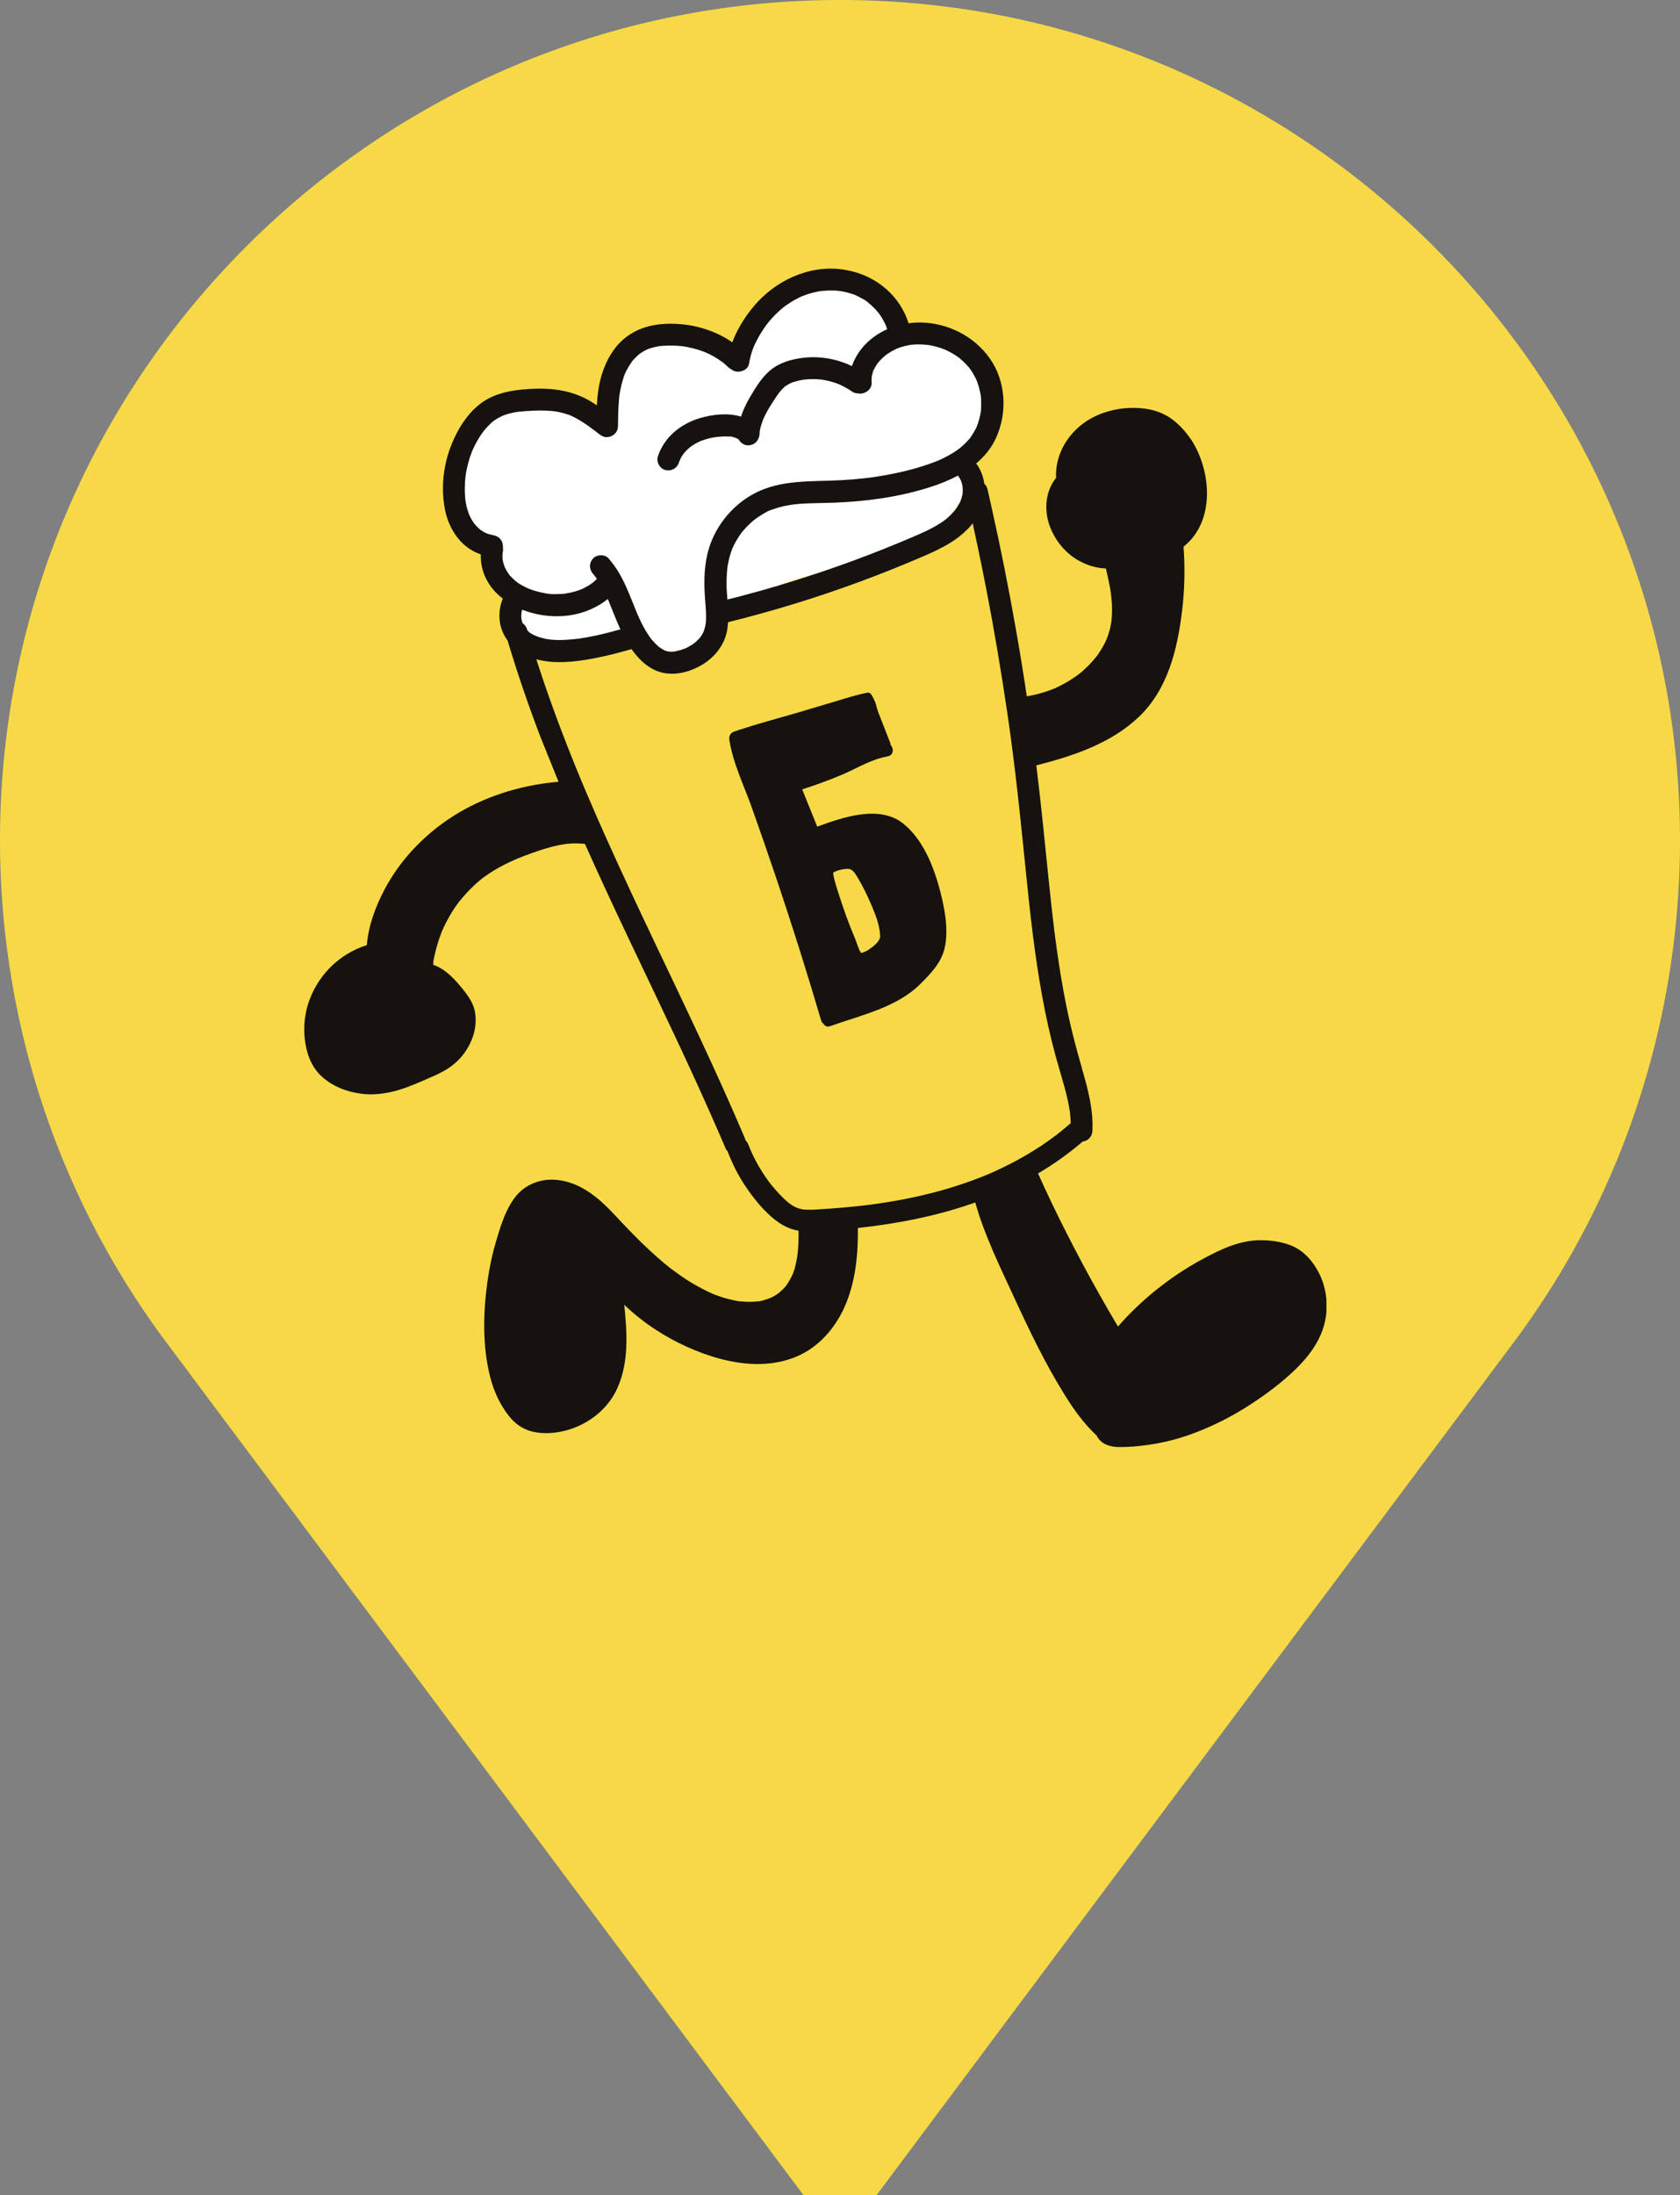 <?xml version="1.0" encoding="UTF-8"?> <svg xmlns="http://www.w3.org/2000/svg" xmlns:xlink="http://www.w3.org/1999/xlink" id="_Шар_2" data-name="Шар 2" viewBox="0 0 392 512"><rect x="0" y="0" width="392" height="512" fill="#808080" stroke="none"/><defs><style> .cls-1 { fill: none; } .cls-2 { clip-path: url(#clippath); } .cls-3 { fill: #f7d947; } .cls-4 { fill: #fff; } .cls-5 { fill: #15120f; } .cls-6 { clip-path: url(#clippath-1); } </style><clipPath id="clippath"><rect class="cls-1" x="71" y="62.66" width="238.5" height="274.89"></rect></clipPath><clipPath id="clippath-1"><rect class="cls-1" x="71" y="62.66" width="238.5" height="274.89"></rect></clipPath></defs><g id="Layer_1" data-name="Layer 1"><g><path class="cls-3" d="m196,0C87.93,0,0,87.93,0,196c0,34.59,9.14,68.61,26.43,98.36,4.03,6.94,8.54,13.7,13.4,20.09l147.66,197.55h17.03l147.66-197.55c4.86-6.4,9.36-13.15,13.39-20.09,17.29-29.75,26.43-63.76,26.43-98.36C392,87.93,304.08,0,196,0Z"></path><g class="cls-2"><g class="cls-6"><path class="cls-3" d="m306.87,295.52c-1.34-2.11-3.14-3.91-5.47-4.9-2.3-.97-4.94-1.33-7.45-1.32-4.84.02-9.3,2.17-13.49,4.44-7.39,4-14.14,9.37-19.67,15.69-5.59-9.39-10.75-19.01-15.49-28.87-1.07-2.25-2.11-4.51-3.15-6.79,3.71-2.18,7.23-4.67,10.5-7.48,1.29-.18,2.22-1.18,2.28-2.52.23-4.99-1.08-9.87-2.47-14.61-1.36-4.65-2.58-9.32-3.55-14.06-.98-4.8-1.77-9.63-2.43-14.48,0-.07-.07-.48-.07-.52-.04-.26-.07-.52-.11-.79-.09-.66-.17-1.32-.26-1.98-.15-1.18-.29-2.36-.42-3.55-.29-2.46-.55-4.92-.81-7.39-.96-9.23-1.84-18.48-2.98-27.69l-.02-.17c8.58-2.19,17.36-5.1,23.88-11.32,6.74-6.44,8.95-15.69,10.05-24.61.61-5.01.71-10.05.35-15.06,7.49-5.91,6.54-17.85,1.63-25.2-1.28-1.91-2.81-3.53-4.68-4.84-2.06-1.41-4.47-2.1-6.94-2.3-4.61-.39-9.74.8-13.47,3.61-4.04,3.04-6.48,7.66-6.27,12.65-2.49,3.09-2.85,7.45-1.5,11.15,1.32,3.7,4.12,6.96,7.74,8.63,1.69.79,3.52,1.29,5.39,1.34.27,1.16.52,2.3.76,3.47.08.42.15.82.24,1.22.03.26.07.49.11.75,0,.02.05.3.07.42.11.9.19,1.79.23,2.69.03.86.03,1.71-.02,2.57-.02.42-.05.87-.12,1.3,0,.08-.04.28-.05.34-.03.25-.1.51-.14.77-.13.6-.3,1.19-.48,1.78-.09.26-.18.52-.28.8-.05.12-.09.26-.16.4-.03.07-.05.15-.1.23-.52,1.15-1.16,2.23-1.89,3.28-.09.15-.19.28-.3.42,0,.01-.01.02-.02.03-.05.03-.05.05-.08.1-.16.18-.32.4-.48.58-.46.55-.94,1.07-1.45,1.59-.47.46-.96.91-1.45,1.36-.24.18-.47.38-.71.56-.02.03-.03.03-.05.05t-.02,0c-.14.1-.28.22-.44.32-1.16.85-2.38,1.59-3.67,2.24-.33.18-.66.34-1.01.5-.17.07-.34.15-.52.24-.03.01-.07.02-.09.03-.07.02-.11.04-.17.07-.72.28-1.45.54-2.17.77-.8.25-1.6.47-2.44.64-.38.09-.76.15-1.14.23-.11.02-.23.03-.34.05-.77-5.13-1.59-10.26-2.49-15.37-1.72-9.82-3.67-19.6-5.86-29.33-.28-1.24-.56-2.46-.84-3.7-.11-.46-.38-.87-.73-1.19,0,0,0-.02,0-.03-.23-1.74-.88-3.34-1.89-4.7,1.95-1.64,3.59-3.61,4.67-6.02,2.65-5.88,2.28-13.15-1.5-18.49-3.71-5.24-9.91-8.33-16.32-8.36-.87,0-1.75.06-2.62.19-.93-3.04-2.77-5.82-5.13-7.91-2.99-2.64-6.57-4.17-10.5-4.68-7.8-1.01-15.6,2.74-20.54,8.68-2.04,2.46-3.83,5.3-4.95,8.34-4.41-3.04-9.87-4.5-15.22-4.32-3.71.12-7.21,1.11-10.08,3.53-2.46,2.06-4.12,5.05-5.08,8.07-.77,2.4-1.09,4.9-1.24,7.42-.8-.54-1.62-1.05-2.47-1.5-2.45-1.28-5.02-1.95-7.75-2.24-2.4-.24-4.86-.17-7.25.06-2.62.26-5.16.77-7.54,1.95-4.48,2.24-7.41,6.94-9.13,11.48-1.74,4.58-2.24,9.82-1.28,14.63.54,2.71,1.77,5.32,3.66,7.35,1.32,1.41,2.92,2.42,4.69,3.04-.09,2.46.61,4.92,2,7,.87,1.3,1.93,2.39,3.13,3.32-.89,2.12-1.03,4.57-.4,6.75.33,1.11.87,2.14,1.54,3.06,2.23,7.5,4.78,14.91,7.56,22.22l4.3,10.66c-8.16.7-16.2,3.04-23.27,7.2-7.25,4.29-13.47,10.55-17.39,18.03-2.08,3.96-3.71,8.38-4.08,12.88-.05.02-.1.02-.14.03-6.06,1.97-10.83,6.54-13.14,12.47-1.14,2.95-1.56,6.28-1.19,9.42.4,3.44,1.57,6.7,4.27,8.99,2.55,2.16,5.6,3.3,8.89,3.73,3.47.46,6.98-.2,10.26-1.36,1.69-.6,3.36-1.32,5.01-2.04,1.4-.61,2.81-1.2,4.14-1.97,3.04-1.73,5.26-4.27,6.51-7.56.72-1.89.96-3.94.67-5.95-.32-2.06-1.48-3.76-2.75-5.35-1.9-2.35-4.11-4.86-7.05-5.84.01-.09.02-.15.02-.24.01-.04.01-.11.01-.2v.11c.02-.81.28-1.69.46-2.48.36-1.58.85-3.13,1.43-4.63.05-.13.1-.3.17-.43,0-.02.03-.04.03-.06,0-.01,0-.03.02-.05,0-.04.03-.09.04-.11.15-.36.32-.7.49-1.05.36-.77.76-1.51,1.18-2.24.35-.61.73-1.22,1.12-1.81.24-.33.45-.64.68-.96.11-.15.22-.31.35-.47.05-.05.08-.11.11-.17.03-.02.05-.04.08-.07,1.03-1.27,2.11-2.46,3.3-3.58.56-.52,1.16-1.05,1.75-1.54.05-.01.1-.07.15-.12.14-.11.28-.21.42-.31.37-.27.75-.53,1.12-.79,1.53-1.02,3.14-1.91,4.81-2.7.41-.2.84-.39,1.28-.58.15-.07.32-.14.48-.22.07-.02.4-.16.42-.17.95-.39,1.91-.73,2.86-1.09,2.12-.77,4.26-1.46,6.48-1.92.5-.11.99-.19,1.49-.26.09-.02.41-.07.44-.07.32-.03.64-.05.96-.07,1.1-.06,2.19-.03,3.28.08,3.31,7.43,6.75,14.79,10.24,22.14,3.61,7.62,7.27,15.23,10.86,22.88,3.6,7.66,7.14,15.37,10.5,23.14.42.97.83,1.95,1.25,2.92.1.24.26.44.44.62,1.12,2.89,2.49,5.66,4.22,8.23,1.68,2.49,3.61,4.92,5.86,6.93,1.23,1.09,2.55,2.03,4.08,2.68.77.33,1.57.54,2.38.68.02.86.02,1.72-.01,2.57-.02.69-.08,1.4-.13,2.1-.03.31-.05.62-.11.92-.01.03-.01.07-.01.09-.04.26-.07.5-.11.76-.26,1.35-.54,2.85-1.17,4.09-.08.14-.17.33-.19.37-.17.33-.34.65-.52.95-.16.26-.32.5-.49.75-.01.03-.05.07-.09.13-.1.15-.24.29-.35.42-.45.52-.93.95-1.44,1.39,0,0-.02,0-.03.02-.15.11-.32.21-.48.32-.31.21-.62.4-.95.57-.16.07-.34.16-.5.24-.03.01-.03.01-.05.01t-.03.02c-.3.1-.58.21-.88.3-.64.21-1.41.45-2.1.48-.07,0-.12,0-.15,0-.2.01-.38.03-.57.05-.32,0-.64.03-.96.04-.77,0-1.55-.04-2.32-.13h-.13c-.11-.02-.24-.03-.36-.05-.38-.07-.77-.13-1.13-.23-.78-.15-1.54-.36-2.3-.59-.68-.21-1.35-.44-2.03-.7-.07-.03-.13-.05-.21-.1-.05-.01-.09-.03-.13-.04-.07-.03-.14-.07-.16-.07-.4-.19-.79-.36-1.17-.54-1.5-.73-2.93-1.52-4.32-2.38-1.42-.88-2.75-1.85-4.07-2.83-.02-.03-.05-.03-.07-.06-.04-.02-.07-.04-.1-.06-.14-.12-.28-.22-.41-.34-.32-.25-.62-.5-.93-.75-.67-.56-1.34-1.12-1.98-1.69-2.44-2.17-4.76-4.47-7.02-6.82-2.3-2.38-4.47-4.94-7.06-7-2.85-2.27-6.01-3.88-9.69-4.1-3.46-.21-6.91,1.16-9.08,3.89-2.23,2.81-3.36,6.39-4.38,9.79-1.04,3.4-1.79,6.9-2.26,10.42-.97,7.14-1.11,14.7.64,21.73.87,3.47,2.36,6.78,4.65,9.55,1.26,1.53,2.91,2.69,4.82,3.24,1.59.46,3.35.56,5,.42,6.44-.53,12.62-4.49,15.27-10.49,2.72-6.09,2.24-12.88,1.59-19.39,2.21,2.11,4.61,4.02,7.19,5.72,4.67,3.06,9.94,5.49,15.36,6.92,5.84,1.53,12.12,1.81,17.75-.61,5.01-2.13,8.85-6.51,11.05-11.42,2.62-5.84,3.2-12.18,3.17-18.49h.07c9.26-1,18.45-2.79,27.21-5.88l.1-.04c2.15,7.64,5.69,14.84,9.01,22.03,3.57,7.76,7.27,15.48,11.79,22.74,2.14,3.47,4.56,6.84,7.56,9.63.85,1.87,2.97,2.61,5.12,2.63,2.27.02,4.53-.18,6.78-.49,4.22-.58,8.34-1.73,12.28-3.34,4.1-1.66,8.01-3.72,11.71-6.13,3.63-2.36,7.15-5,10.28-7.99,3.1-2.96,5.83-6.54,6.92-10.74,1.17-4.45.42-9.46-2.09-13.34"></path><path class="cls-5" d="m130.92,182.29c-8.36.63-16.62,2.99-23.86,7.25-7.25,4.29-13.47,10.55-17.39,18.03-2.08,3.96-3.71,8.38-4.08,12.88-.05.02-.1.02-.14.03-6.06,1.97-10.83,6.54-13.14,12.47-1.14,2.95-1.56,6.28-1.19,9.42.4,3.44,1.57,6.7,4.27,8.99,2.55,2.16,5.6,3.3,8.89,3.73,3.47.46,6.98-.2,10.26-1.36,1.69-.6,3.36-1.32,5.01-2.04,1.4-.61,2.81-1.2,4.14-1.97,3.04-1.73,5.26-4.27,6.51-7.56.72-1.89.96-3.94.66-5.95-.32-2.06-1.48-3.76-2.75-5.35-1.9-2.35-4.11-4.86-7.05-5.84.01-.09.02-.15.02-.24.01-.04.01-.11.01-.2v.11c.02-.81.28-1.69.46-2.48.36-1.58.85-3.13,1.43-4.63.05-.13.1-.3.17-.43,0-.02.03-.04.03-.06,0-.01,0-.03.02-.05,0-.04.03-.09.04-.11.15-.36.32-.7.49-1.05.36-.77.76-1.51,1.18-2.24.35-.61.73-1.22,1.12-1.81.24-.33.45-.64.68-.96.11-.15.22-.31.35-.47.05-.05.08-.11.11-.17.03-.02.05-.04.08-.07,1.03-1.27,2.11-2.46,3.3-3.58.56-.52,1.16-1.05,1.75-1.54.05-.01.1-.07.15-.12.14-.11.28-.21.42-.31.37-.27.75-.53,1.12-.79,1.53-1.02,3.14-1.91,4.81-2.7.41-.19.84-.39,1.28-.58.15-.07.32-.14.48-.22.07-.02.4-.16.42-.17.95-.39,1.91-.73,2.86-1.09,2.12-.77,4.26-1.46,6.48-1.92.5-.11.99-.19,1.49-.26.09-.02.41-.07.44-.07.32-.03.64-.05.96-.07,1.13-.06,2.25-.03,3.37.09.2.03-5.66-14.55-5.66-14.55m69.19,103.63l-13.8.63c.03,1.03.03,2.06,0,3.08-.02.69-.08,1.4-.13,2.1-.03.31-.05.62-.11.92-.01.03-.01.07-.01.09-.04.26-.07.5-.11.76-.26,1.35-.54,2.85-1.17,4.09-.08.14-.17.33-.19.37-.17.33-.34.64-.52.95-.16.26-.32.5-.49.75-.01.03-.05.07-.09.13-.1.15-.24.29-.35.42-.45.52-.93.95-1.44,1.39,0,0-.02,0-.03.02-.15.11-.32.21-.48.32-.31.21-.62.4-.95.57-.16.07-.34.16-.5.24-.03.01-.03.01-.05.01t-.03.02c-.3.1-.58.21-.88.3-.64.21-1.41.45-2.1.48-.07,0-.12,0-.15,0-.19.01-.38.03-.57.05-.32,0-.65.03-.96.04-.77,0-1.55-.04-2.32-.13h-.13c-.11-.02-.24-.03-.36-.05-.38-.07-.77-.13-1.13-.23-.78-.15-1.54-.36-2.3-.59-.68-.21-1.35-.44-2.03-.7-.07-.03-.13-.05-.21-.1-.05-.01-.09-.03-.13-.04-.07-.03-.14-.07-.16-.07-.4-.19-.79-.36-1.17-.54-1.5-.73-2.93-1.52-4.32-2.38-1.42-.88-2.75-1.85-4.07-2.83-.02-.03-.05-.03-.07-.06-.04-.02-.07-.04-.1-.06-.14-.12-.28-.22-.41-.34-.32-.25-.62-.5-.93-.75-.67-.56-1.34-1.12-1.98-1.69-2.44-2.17-4.76-4.47-7.02-6.82-2.3-2.38-4.47-4.94-7.06-7-2.85-2.27-6.01-3.88-9.69-4.1-3.46-.21-6.91,1.16-9.08,3.89-2.23,2.81-3.36,6.39-4.38,9.79-1.04,3.4-1.79,6.9-2.26,10.42-.97,7.14-1.11,14.7.64,21.73.87,3.47,2.36,6.78,4.65,9.55,1.26,1.53,2.91,2.69,4.82,3.24,1.59.46,3.35.56,5,.42,6.44-.53,12.62-4.49,15.27-10.49,2.72-6.09,2.24-12.88,1.59-19.39,2.21,2.11,4.61,4.02,7.19,5.72,4.67,3.06,9.94,5.49,15.36,6.92,5.84,1.53,12.12,1.81,17.75-.61,5.01-2.13,8.85-6.51,11.05-11.42,2.69-6,3.24-12.53,3.16-19.01m77.6-183.58c-1.28-1.91-2.81-3.53-4.68-4.84-2.06-1.41-4.47-2.1-6.94-2.3-4.61-.39-9.74.8-13.47,3.61-4.04,3.04-6.48,7.66-6.27,12.65-2.49,3.09-2.85,7.45-1.5,11.15,1.32,3.7,4.12,6.96,7.74,8.63,1.69.79,3.52,1.29,5.39,1.34.27,1.16.52,2.3.76,3.47.08.42.15.82.24,1.22.03.26.07.49.11.75,0,.02.05.3.07.42.11.9.19,1.79.23,2.69.03.86.03,1.71-.02,2.57-.02.42-.05.87-.12,1.3,0,.08-.04.28-.05.34-.03.25-.1.51-.14.77-.13.6-.3,1.19-.48,1.78-.09.26-.17.52-.28.8-.05.12-.09.26-.16.4-.03.07-.05.15-.1.23-.52,1.15-1.16,2.23-1.89,3.28-.09.15-.19.28-.3.42,0,.01-.01.02-.02.03-.05.03-.05.05-.08.1-.16.18-.32.4-.48.58-.46.55-.94,1.07-1.45,1.59-.47.46-.96.91-1.45,1.36-.24.18-.47.38-.71.56-.02.03-.03.03-.05.05t-.02,0c-.14.1-.28.22-.44.32-1.16.85-2.38,1.59-3.67,2.24-.33.17-.66.34-1.01.5-.17.07-.34.15-.52.24-.03.01-.07.02-.09.03-.07.02-.11.04-.17.07-.72.28-1.45.54-2.17.77-.8.25-1.61.47-2.44.64-.38.09-.76.15-1.14.23-.19.03-.4.07-.58.09-.07.01-.14.02-.24.03,0,0-.03,0-.05,0-.15.03-.32.06-.46.1l3.06,15.98c8.62-2.2,17.47-5.1,24.03-11.36,6.74-6.44,8.95-15.69,10.05-24.61.61-5.01.71-10.05.35-15.06,7.49-5.91,6.54-17.85,1.63-25.2m29.15,193.18c-1.34-2.11-3.14-3.91-5.47-4.9-2.3-.97-4.94-1.33-7.45-1.32-4.84.02-9.3,2.17-13.49,4.44-7.39,4-14.14,9.37-19.67,15.69-5.59-9.39-10.75-19.01-15.49-28.87-1.14-2.39-2.25-4.8-3.35-7.23l-14.59,6.7c2.14,7.82,5.76,15.17,9.15,22.51,3.57,7.76,7.27,15.48,11.79,22.74,2.14,3.47,4.56,6.84,7.56,9.63.85,1.87,2.97,2.61,5.12,2.63,2.27.02,4.53-.17,6.78-.49,4.22-.58,8.34-1.73,12.28-3.34,4.1-1.66,8.01-3.72,11.71-6.13,3.63-2.36,7.15-5,10.28-7.99,3.1-2.96,5.83-6.53,6.92-10.74,1.17-4.45.42-9.46-2.09-13.34"></path><path class="cls-4" d="m230.92,90.63c-.61-2.54-1.99-4.64-3.68-6.57-2.96-3.37-7.91-5.13-12.31-5.1-1.48.01-3.02.2-4.49.57-.75-2.09-1.45-4.23-2.71-6.03-1.46-2.09-2.97-3.72-5.15-5.1-2.06-1.3-4.63-1.93-7.05-1.98-1.85-.04-3.82.36-5.54,1.06-1.62.66-3.26,1.31-4.75,2.24-2.35,1.47-4.62,3.29-6.35,5.47-.13.12-.23.24-.35.37-2.88,2.48-4.69,5.89-6.23,9.3-.42-.53-.86-1.05-1.31-1.53-1-1.05-2.25-2-3.49-2.72-1.33-.77-2.87-1.46-4.38-1.79-3.98-.88-7.74-.48-11.39,1.35-2.66,1.33-5.08,3.88-6.45,6.5-1.2,2.29-2.03,4.71-2.43,7.25-.25,1.58-.45,3.17-.88,4.7-.31.29-.64.57-.96.85-.38.32-.73.67-1.07,1.02-.8-.83-1.62-1.63-2.52-2.36-2.68-2.16-5.1-3.71-8.38-4.85-2.23-.77-4.81-1.14-7.17-.92-3.09.29-6.11.93-8.69,2.77-3.3,2.36-5.53,5.3-6.8,9.17-.47,1.42-.6,3.01-.74,4.48-.08.85-.06,1.69.02,2.54.25,2.47.62,4.88,1.53,7.19.97,2.46,1.77,4.29,3.6,6.25,1.29,1.38,2.88,2.37,4.6,3-.06.76-.04,1.52.06,2.29.24,1.77.84,3.24,1.93,4.65.68.88,1.59,1.78,2.61,2.45-.97,2.06-1.33,4.77-.64,6.89.77,2.38,2.24,4.67,4.52,5.87,2.43,1.28,4.87,1.55,7.57.99,5.74-1.18,11.48-2.37,17.22-3.55.61.94,1.35,1.81,2.04,2.67,1.9,2.36,5.44,3.08,8.25,2.7,1.31-.06,2.53-.45,3.65-1.17,1.48-.87,2.65-2.05,3.53-3.53.27-.37.49-.75.68-1.17.49-1.07,1.04-2.19,1.32-3.34.1-.39.18-.79.25-1.19.47-.18.94-.35,1.4-.54,3.53-1.46,6.97-3.11,10.46-4.64,5.57-2.24,11.37-3.78,17.22-5.08,3-.67,6.03-1.3,8.95-2.28,3.28-1.09,6.63-2.46,9.46-4.47,3.58-2.55,6.86-5.59,8.86-9.58,1.19-2.37,1.71-4.95.99-7.57-.16-.58-.4-1.18-.69-1.76.8-.51,1.55-1.11,2.27-1.84,1.69-1.7,3.2-4.14,3.68-6.51.54-2.67.59-4.78-.05-7.44"></path><path class="cls-5" d="m203.52,87.9c-.02.24.05.43,0,0"></path><path class="cls-5" d="m202.7,70.63s-.04-.03-.05-.05c.03.03.07.07.1.1h0s-.03-.04-.05-.05m49.76,178.53c-1.36-4.65-2.58-9.32-3.55-14.06-.98-4.8-1.77-9.63-2.43-14.48,0-.07-.07-.48-.07-.52-.04-.26-.07-.52-.11-.79-.09-.66-.17-1.32-.26-1.98-.15-1.18-.29-2.36-.42-3.55-.29-2.46-.55-4.92-.81-7.39-.96-9.23-1.84-18.48-2.98-27.69l-2.15-15.66c-.79-5.35-1.65-10.68-2.59-16-1.72-9.82-3.67-19.6-5.86-29.33-.28-1.24-.56-2.46-.84-3.7-.11-.46-.38-.87-.73-1.19,0,0,0-.02,0-.03-.23-1.74-.88-3.34-1.89-4.7,1.95-1.64,3.59-3.61,4.67-6.02,2.65-5.88,2.28-13.15-1.5-18.49-3.71-5.24-9.91-8.33-16.32-8.36-.87,0-1.75.06-2.62.19-.93-3.04-2.77-5.82-5.13-7.91-2.99-2.64-6.57-4.17-10.5-4.68-7.8-1.01-15.6,2.74-20.54,8.68-2.04,2.46-3.84,5.3-4.95,8.34-4.41-3.04-9.87-4.5-15.22-4.32-3.71.12-7.21,1.11-10.08,3.53-2.46,2.06-4.12,5.05-5.08,8.07-.77,2.4-1.09,4.9-1.24,7.42-.8-.54-1.62-1.05-2.47-1.5-2.45-1.28-5.02-1.95-7.75-2.24-2.4-.24-4.86-.17-7.25.06-2.62.26-5.16.77-7.54,1.95-4.48,2.24-7.41,6.94-9.13,11.48-1.74,4.58-2.24,9.82-1.28,14.63.54,2.71,1.77,5.32,3.66,7.35,1.32,1.41,2.92,2.42,4.69,3.04-.09,2.46.61,4.92,2,7,.87,1.3,1.93,2.39,3.13,3.32-.89,2.12-1.03,4.57-.4,6.75.33,1.11.87,2.14,1.54,3.06,2.23,7.5,4.78,14.91,7.56,22.22l5.98,14.84c1.33,3.14,2.68,6.27,4.06,9.38,3.44,7.74,7.02,15.41,10.65,23.07,3.61,7.62,7.27,15.23,10.86,22.88,3.6,7.66,7.14,15.37,10.5,23.14.42.97.83,1.95,1.25,2.92.1.24.26.44.44.62,1.11,2.89,2.49,5.66,4.22,8.23,1.68,2.49,3.61,4.92,5.86,6.93,1.23,1.09,2.55,2.03,4.08,2.68.79.34,1.61.56,2.45.7l13.79-.64c9.26-1,18.45-2.79,27.21-5.88l14.59-6.69c3.77-2.2,7.34-4.73,10.66-7.58,1.29-.18,2.22-1.18,2.28-2.52.23-4.99-1.08-9.87-2.47-14.61m-131.52-113.16c-.15-.1-.28-.21-.43-.3h0c-.46-.4-.92-.81-1.34-1.26-.09-.1-.18-.2-.27-.31-.03-.03-.05-.05-.07-.09,0-.01-.01-.02-.03-.04-.17-.26-.35-.51-.51-.78-.17-.3-.33-.6-.48-.91h0c-.07-.18-.13-.36-.19-.54-.11-.32-.19-.65-.26-.98,0-.03-.03-.1-.04-.17,0,0,0-.01,0-.03v-.03c-.01-.1-.02-.2-.03-.3-.02-.3-.02-.6,0-.91,0-.07,0-.15,0-.24.02-.13.04-.26.07-.39.07-.35.07-.71.02-1.06,0-.09.01-.19,0-.29-.07-1.47-1.07-2.35-2.45-2.55.03,0,.05,0,.07,0-.09-.02-.24-.05-.36-.07-.21-.05-.43-.1-.64-.17-.06-.02-.32-.11-.44-.15,0,0-.01,0-.01,0-.15-.07-.29-.14-.43-.22-.2-.11-.4-.21-.58-.34-.05-.03-.26-.17-.37-.25-.02-.01-.04-.03-.05-.03-.1-.09-.2-.17-.3-.26-.19-.17-.38-.35-.56-.54-.13-.14-.26-.28-.39-.43-.04-.05-.09-.11-.15-.17-.02-.02-.03-.04-.06-.08-.27-.39-.52-.78-.75-1.2-.12-.23-.22-.47-.35-.7,0-.01,0-.02-.01-.03-.04-.09-.07-.19-.11-.28-.19-.52-.36-1.05-.5-1.59-.13-.51-.21-1.02-.31-1.53h0c-.01-.12-.03-.22-.03-.32-.03-.3-.05-.6-.07-.89-.07-1.07-.05-2.14.01-3.21.03-.4.07-.81.11-1.22.01-.06.05-.42.07-.51.05-.3.1-.58.15-.87.21-1.04.48-2.07.81-3.08.16-.49.34-.97.52-1.45,0,0,.01-.03.03-.06.03-.08.09-.2.11-.24.11-.27.24-.54.37-.8.47-.95,1-1.87,1.6-2.75.14-.21.29-.42.44-.62.04-.05.07-.1.11-.15.02-.02.04-.05.05-.07,0-.01.01-.02.03-.03.32-.38.64-.77.99-1.13.34-.36.72-.69,1.09-1.02.03-.03.1-.08.14-.12.03-.02.07-.05.1-.07.24-.17.47-.32.72-.47.42-.26.86-.48,1.31-.69.11-.04.23-.09.34-.13.28-.1.55-.19.83-.28.5-.14.99-.26,1.49-.36.26-.05.51-.1.77-.14.11-.02.21-.03.32-.05.03,0,.03,0,.05,0h.03c2.17-.2,4.34-.34,6.51-.24.57.03,1.13.08,1.7.14,0,0,.52.07.64.1.31.05.61.11.91.19.6.14,1.2.31,1.79.52.14.05.28.1.42.15.02,0,.03.01.05.02.03.01.06.03.09.04.26.12.52.24.77.37,2.17,1.1,4.1,2.6,6.02,4.08.09.07.19.12.28.17.4.27.87.42,1.37.4,1.4-.06,2.54-1.12,2.56-2.56.02-1.71.03-3.41.15-5.11.03-.4.05-.81.09-1.21.01-.16.03-.32.05-.48,0-.02.03-.23.04-.36.02-.13.06-.4.06-.4.03-.2.06-.4.1-.6.08-.44.17-.87.27-1.3.17-.7.37-1.39.6-2.07.06-.15.11-.31.17-.46.02-.05.03-.11.05-.16.11-.32.32-.66.46-.94.28-.52.58-1.03.91-1.52.11-.17.22-.32.34-.48.02-.03.04-.06.05-.08.02-.02.03-.04.04-.05h0s.02-.02.02-.03h0s0,0,0,0h0c.18-.24.42-.46.61-.66.22-.24.46-.46.7-.67.09-.09.19-.17.3-.26.01-.01.02-.02.03-.03.02-.01.04-.03.06-.05.6-.4,1.2-.75,1.85-1.05.03-.01.06-.02.11-.04.14-.05.28-.09.42-.14.35-.11.71-.21,1.07-.3.36-.09.73-.15,1.09-.21.04,0,.08-.01.11-.02.03,0,.06,0,.09,0,.22-.02.44-.05.67-.06,1.4-.1,2.82-.07,4.22.07.16.01.32.03.48.05.02,0,.03,0,.06.01.34.05.68.11,1.01.18.74.14,1.47.33,2.2.54.66.19,1.3.43,1.94.68.1.04.28.12.32.14.19.08.37.17.56.26.36.18.73.37,1.08.57.65.38,1.27.79,1.88,1.22.03.02.05.03.08.05.17.14.35.28.52.43.31.27.61.54.91.83.21.2.46.36.72.48.26.21.56.37.93.46,1.23.28,2.92-.38,3.15-1.79.15-.91.36-1.81.64-2.69.14-.44.3-.87.47-1.3.02-.04.03-.08.05-.11.01-.03.03-.07.06-.13.09-.21.19-.42.29-.62.73-1.49,1.58-2.91,2.57-4.24.03-.05.22-.3.24-.32.07-.09.15-.19.22-.28.26-.32.52-.62.79-.91.54-.6,1.12-1.17,1.71-1.71.3-.27.6-.53.91-.79.05-.04.26-.2.31-.24.09-.07.19-.14.29-.21.65-.47,1.33-.9,2.03-1.3.35-.19.71-.38,1.07-.56.2-.09.4-.18.59-.28.04-.02.07-.04.11-.05.02,0,.05-.02.09-.03.82-.32,1.65-.6,2.5-.81.43-.11.85-.2,1.29-.28.21-.04.43-.07.65-.11.03,0,.04,0,.06-.01.03,0,.07,0,.13,0,.87-.08,1.74-.13,2.62-.1.44.01.87.04,1.3.09.06,0,.36.05.42.06.13.02.27.04.4.07.86.16,1.71.39,2.53.68.15.05.37.11.52.19.05.02.09.05.11.06.29.13.57.27.85.42.62.34,1.44.72,1.97,1.22.03.03.07.07.1.1.03.02.06.05.07.07.19.15.39.32.58.49.28.26.55.52.81.79.31.32.59.65.87.99l.04.04s.01.03.03.04c.14.2.29.41.43.62.45.68.83,1.4,1.18,2.14t0,.01s.01.04.03.07c.08.24.17.47.25.71.02.05.03.11.05.17-3.52,1.58-6.48,4.28-7.99,7.97-.09.21-.16.42-.24.63-3.51-1.7-7.55-2.4-11.4-1.93-2.88.36-5.67,1.17-7.89,3.12-1.86,1.63-3.25,3.96-4.5,6.07-.85,1.45-1.57,2.96-2.08,4.53-3-.93-6.49-.54-9.41.29-4.55,1.3-8.51,4.43-10,9.02-.41,1.28.48,2.85,1.79,3.15,1.4.32,2.71-.42,3.15-1.79.01-.03.07-.22.13-.36.04-.09.19-.44.21-.48.18-.35.39-.69.61-1.01.04-.06.08-.12.11-.17.11-.17.28-.32.41-.47.29-.32.6-.62.93-.9.03-.03.13-.11.21-.18.12-.09.25-.18.38-.27.41-.28.83-.53,1.27-.76.2-.1.4-.19.6-.29.04-.02.07-.03.1-.05.03-.01.06-.03.1-.04.45-.17.91-.32,1.36-.46.46-.13.93-.24,1.4-.34.21-.04.44-.08.66-.11.05-.01.44-.05.44-.06.79-.07,1.56-.13,2.35-.1.19,0,.39.02.58.03.03,0,.05,0,.08,0,.32-.07.99.21,1.3.31.05.02.09.03.14.05.12.07.42.21.44.22.02.01.05.03.09.05.44.84,1.38,1.46,2.3,1.42,1.15-.05,2.01-.72,2.37-1.69.2-.44.28-.93.24-1.4.01-.08.03-.17.03-.21.02-.11.04-.21.06-.32.12-.58.28-1.14.47-1.7.09-.24.18-.48.27-.73t0-.02c.05-.09.09-.19.13-.29.25-.54.52-1.07.81-1.59.54-.99,1.15-1.93,1.77-2.87.28-.41.55-.83.85-1.23.07-.1.14-.19.21-.3.01,0,.02-.01.03-.03.17-.21.36-.43.55-.64.17-.17.34-.35.52-.52.09-.09.36-.29.36-.3.41-.26.81-.5,1.25-.71.09-.03.36-.13.45-.17.24-.08.49-.15.74-.22.55-.15,1.11-.28,1.68-.37.08-.01.15-.02.24-.03h.03c.24-.02.48-.05.73-.07.56-.04,1.12-.05,1.69-.04.49.01.98.05,1.47.1.09,0,.19.02.28.03.03,0,.05.01.09.02.28.05.55.09.83.15.58.12,1.16.27,1.73.45.27.08.54.17.8.27.09.04.62.26.64.26,1.03.48,2.01,1.02,2.95,1.67.37.26.81.36,1.26.36.21.06.43.09.66.07,1.32-.06,2.64-1.13,2.56-2.56-.02-.36-.02-.72,0-1.08,0-.11.05-.26.03-.36,0,.03,0,.04,0,.06,0-.03,0-.05,0-.08.06-.28.13-.57.21-.85.05-.17.12-.33.17-.5,0-.01,0-.03,0-.03h0c.3-.6.62-1.14.99-1.69.01-.01.02-.03.03-.04h.01c.08-.11.15-.2.24-.29.23-.28.49-.54.75-.79.27-.26.55-.5.83-.74.01,0,.03-.03.05-.04.11-.08.22-.15.33-.23.56-.39,1.16-.74,1.77-1.05.17-.08.34-.16.51-.24.01,0,.03-.01.04-.02.01,0,.02,0,.03-.01.29-.11.58-.21.87-.31.65-.21,1.31-.36,1.98-.48.03,0,.08-.01.14-.03.15-.03.32-.03.47-.05.31-.03.62-.05.93-.06.68-.02,1.37,0,2.06.05.18.01.37.03.56.05h.05s0,0,0,0c.31.05.62.1.92.16.67.14,1.34.32,1.99.52.35.12.7.26,1.05.38.02,0,.05.01.07.02.12.05.24.11.35.17.62.29,1.22.61,1.8.97.32.19.62.4.93.61.1.07.2.15.3.22,0,0,0,0,.01,0,.01.01.03.03.05.05.52.45,1.02.89,1.49,1.39.26.27.5.54.74.83.03.03.13.17.19.24.03.04.06.09.09.13.4.57.77,1.16,1.08,1.79.09.17.17.34.26.51.01.03.05.09.08.16.12.26.21.54.3.81.23.66.41,1.33.55,2.01.04.18.07.37.11.56,0,.03.01.09.03.14.06.28.07.59.09.88.05.69.05,1.39.01,2.09-.02.31,0,.67-.07.99v-.03s-.01.03-.01.06c-.03.19-.07.37-.1.56-.13.68-.31,1.36-.53,2.01-.06.18-.12.36-.19.54-.01.03-.03.1-.05.17-.09.26-.25.52-.38.77-.32.62-.67,1.21-1.07,1.77-.01.02-.04.06-.07.11,0,0-.01.01-.01.02,0,0-.01.01-.02.03-.1.15-.24.28-.35.41-.22.26-.45.5-.68.74-.48.49-.99.94-1.52,1.37-.08.06-.21.17-.26.19-.16.11-.33.24-.49.35-.28.19-.56.37-.85.55-.64.39-1.29.75-1.96,1.08-.36.19-.73.36-1.11.53-.13.05-.25.11-.38.16-.03.01-.04.02-.06.03-.03.01-.05.02-.09.03-.71.28-1.4.54-2.12.79-3.26,1.12-6.64,1.93-10.04,2.54-.88.15-1.76.3-2.65.43-.21.03-.43.06-.64.09-.03,0-.07.01-.12.02-.48.06-.97.11-1.45.17-1.78.2-3.57.34-5.35.44-6.91.38-14.13-.23-20.44,3.18-5.36,2.89-9.46,8.17-10.82,14.12-.82,3.56-.79,7.21-.5,10.83.13,1.65.29,3.31.16,4.96,0,.05-.04.34-.05.42-.03.15-.05.29-.08.43-.07.36-.17.72-.28,1.07-.02.07-.17.4-.17.41-.01.04-.03.08-.05.12-.17.34-.36.66-.58.97-.02.03-.04.07-.06.11,0,0,0-.01,0-.03-.06.14-.26.31-.37.42-.21.23-.44.46-.67.66-.07.07-.15.15-.24.24-.03.01-.06.04-.13.08-.31.22-.62.44-.95.63-.34.19-.67.38-1.02.54-.02.01-.07.04-.13.07,0,0,0,0-.01,0-.09.04-.2.07-.3.11-.73.27-1.48.47-2.26.62-.05.01-.08.02-.11.03h-.12c-.24,0-.46.02-.69.01-.07,0-.16,0-.24-.01,0,0-.36-.05-.43-.07-.2-.05-.4-.12-.6-.18h0s-.04-.01-.06-.03c-.05-.02-.08-.04-.1-.05h-.01s-.01-.01-.01-.01c-.29-.16-.58-.32-.85-.5-.05-.03-.28-.21-.33-.24-.11-.09-.21-.18-.31-.26-.24-.21-.48-.44-.7-.68-.21-.22-.42-.45-.62-.68-.12-.13-.24-.28-.36-.42t-.01-.02s-.01-.02-.03-.05c-.78-1.11-1.48-2.26-2.08-3.48-.3-.61-.59-1.24-.87-1.87-.07-.17-.15-.34-.22-.52,0,0,0-.01-.01-.01-.13-.32-.25-.63-.38-.95-1.1-2.7-2.13-5.46-3.57-8-.75-1.32-1.64-2.57-2.63-3.72-.88-1.01-2.73-.96-3.62,0-1,1.09-.93,2.53,0,3.62.12.14.24.29.36.43.01.02.03.03.04.04,0,.01,0,.02.02.03.15.21.3.43.46.65-.18.18-.37.36-.56.53-.09.08-.17.15-.27.24-.02.01-.08.06-.13.11-.08.06-.18.14-.2.15-.09.07-.19.14-.3.21-.19.13-.4.26-.6.38-.44.27-.91.5-1.38.73-.01,0-.02,0-.03.01-.08.03-.17.07-.24.1-.26.1-.51.19-.77.28-.52.17-1.05.32-1.58.44-.24.05-.48.1-.73.14-.15.03-.3.05-.45.08-.07,0-.13.03-.17.05-.44.08-.95.05-1.36.07-.99.03-2.19.11-3.15-.15.09.02.16.04.2.06-.14-.03-.44-.1-.53-.12-.24-.04-.48-.09-.72-.14-.63-.14-1.25-.31-1.86-.5-.27-.09-.53-.18-.79-.28-.11-.05-.52-.22-.54-.22-.51-.24-1.01-.49-1.5-.77-.24-.14-.48-.29-.71-.44m103.71-20.73c-.04.18-.11.38-.14.5-.07.25-.14.52-.23.77-.04.13-.09.26-.13.38-.03.07-.04.12-.04.14-.08.17-.21.36-.25.43-.15.27-.3.53-.46.79-.13.19-.26.39-.4.58-.02.03-.08.11-.12.17-.04.05-.08.09-.1.11-.35.41-.72.81-1.11,1.18-.34.32-.69.62-1.05.91-.09.06-.43.32-.48.36-.25.18-.5.34-.76.5-2.03,1.3-4.24,2.26-6.45,3.21-.53.23-1.07.46-1.6.68-.05.02-.11.05-.13.05-.15.06-.3.13-.45.19-.34.14-.67.28-1.01.42-1.16.48-2.33.95-3.49,1.42-2.37.95-4.75,1.86-7.15,2.74-4.76,1.75-9.55,3.38-14.39,4.88-4.94,1.53-9.93,2.92-14.95,4.18-.09-1.24-.19-2.48-.19-3.72,0-.87.02-1.75.09-2.62.03-.34.06-.67.1-1.01.01-.11.05-.4.05-.44.05-.31.11-.62.17-.93.16-.79.37-1.57.63-2.33.1-.3.21-.6.32-.89,0-.01.01-.03.02-.04l.02-.04c.11-.23.21-.46.32-.68.31-.62.65-1.23,1.03-1.81.18-.26.35-.52.53-.79.11-.14.21-.31.32-.44t.01-.01c.08-.09.17-.19.2-.22.44-.54.92-1.04,1.42-1.52.23-.22.46-.44.7-.65.14-.13.28-.25.43-.37.08-.07.17-.13.25-.2.56-.4,1.12-.79,1.71-1.14.61-.36,1.33-.84,2.01-1.03.04-.01.07-.02.09-.03.11-.05.24-.09.36-.13.42-.15.85-.29,1.29-.42.89-.26,1.8-.46,2.72-.6.19-.03.38-.06.57-.09.05,0,.1-.01.13-.02.47-.05.93-.1,1.4-.14.93-.07,1.87-.12,2.81-.15,1.81-.06,3.62-.07,5.43-.14,7.54-.28,15.15-1.32,22.35-3.62,2.2-.7,4.42-1.58,6.5-2.69.03.04.07.07.1.11.13.22.28.43.41.66.02.03.08.13.13.23h0c.02.06.08.17.09.23.04.11.08.22.12.34.06.2.11.4.17.61.03.12.04.24.07.36,0,.01,0,.02,0,.03.03.43.05.86.03,1.3,0,.12-.02.24-.03.36,0,.07,0,.11,0,.13m-101.15,32.14s.13.12.19.17c-.1-.06-.18-.13-.19-.17m1.32.79c-.21-.1-.41-.21-.61-.33-.07-.04-.3-.15-.47-.26,0,0-.03-.04-.13-.13-.09-.07-.17-.15-.26-.23-.09-.07-.17-.16-.25-.24-.03-.09-.05-.18-.08-.27-.17-.58-.56-1.09-1.05-1.43-.07-.25-.15-.49-.21-.75-.02-.1-.03-.2-.05-.3,0-.05-.01-.11-.01-.16-.02-.29-.03-.58-.01-.87,0-.13.02-.26.03-.38h0s.01-.05.02-.09c.05-.19.09-.39.15-.58,4.67,1.85,10.21,2.09,14.93.34,1.81-.68,3.54-1.6,5.03-2.83l.12.26c.04.11.09.21.14.32,0,0,0,.02.01.03,0,.01.01.03.02.05,0,.01.01.03.02.04,0,.03.01.05.03.07.03.07.06.15.07.18.84,2.04,1.62,4.12,2.55,6.13-1.84.51-3.69,1-5.56,1.41-1.39.3-2.79.56-4.2.77-.02,0-.05,0-.08.01-.03,0-.05,0-.07,0-.06,0-.11.01-.11.01-.09.01-.18.02-.28.03-.32.03-.65.07-.97.1-.69.07-1.38.11-2.07.14-1.03.04-2.07.01-3.1-.1-.03,0-.23-.03-.32-.04-.24-.04-.48-.08-.72-.13-.52-.11-1.05-.25-1.57-.42-.21-.07-.42-.15-.62-.23-.11-.05-.21-.1-.32-.15m124.85,113.94c-.55.48-1.11.96-1.67,1.42-.23.19-.45.37-.68.55-.17.14-.35.28-.52.41-.04.03-.06.05-.08.07-.03.01-.05.03-.09.07-1.11.83-2.24,1.65-3.38,2.42-2.37,1.58-4.84,3.03-7.37,4.33-1.27.65-2.56,1.28-3.86,1.86-.3.13-.6.27-.9.4-.17.07-.34.15-.51.22-.01,0-.03.01-.04.02-.02,0-.03.01-.05.02-.68.28-1.36.56-2.04.82-2.73,1.06-5.51,1.98-8.33,2.79-3.05.86-6.14,1.59-9.25,2.19-1.52.29-3.04.56-4.57.79-.76.12-1.52.24-2.29.34-.07,0-.3.04-.35.05-.1.01-.2.03-.3.04-.48.06-.97.12-1.45.18-3.12.37-6.24.64-9.36.85-1.53.1-3.08.25-4.61.16l-.46-.04s-.08,0-.11,0c-.03,0-.07-.01-.12-.03-.29-.07-.58-.13-.87-.21-.17-.05-.34-.11-.5-.18,0,0-.01,0-.03-.01-.34-.17-.66-.34-.99-.54-.29-.18-.57-.38-.84-.58-.03-.01-.05-.03-.06-.05-.15-.13-.32-.27-.47-.4-.58-.51-1.12-1.06-1.65-1.62-.55-.59-1.08-1.2-1.59-1.81-.11-.14-.23-.28-.34-.42-.03-.04-.24-.3-.3-.38-.07-.1-.17-.23-.17-.23-.13-.17-.26-.35-.39-.53-.93-1.31-1.79-2.67-2.55-4.08-.38-.71-.74-1.43-1.07-2.16-.13-.29-.26-.58-.38-.87-.03-.07-.07-.18-.1-.24-.09-.24-.19-.48-.28-.71-.16-.42-.4-.8-.71-1.11-.05-.19-.11-.39-.19-.58-3.3-7.76-6.78-15.44-10.35-23.08-3.57-7.64-7.22-15.25-10.84-22.88-3.62-7.62-7.21-15.25-10.67-22.94-1.74-3.85-3.44-7.73-5.09-11.62-.09-.22-.18-.44-.28-.65h0c-.05-.12-.1-.24-.15-.36-.22-.5-.43-1.01-.64-1.51-.39-.94-.78-1.88-1.16-2.82-.8-1.95-1.59-3.92-2.35-5.88-2.56-6.54-4.94-13.15-7.08-19.84,4.32,1.17,9.08.6,13.4-.21,2.98-.55,5.9-1.34,8.82-2.16,1.36,1.94,3.08,3.72,5.15,4.76,3.58,1.79,7.71.94,11.07-.97,3.02-1.73,5.41-4.59,6.06-8.06.13-.67.2-1.34.24-2.01,10.3-2.55,20.47-5.66,30.44-9.33,5.15-1.89,10.24-3.94,15.29-6.11,4.24-1.83,8.48-3.95,11.35-7.62,1.63,7.46,3.14,14.96,4.51,22.47.89,4.93,1.73,9.87,2.51,14.82.38,2.45.75,4.91,1.12,7.36.17,1.2.34,2.4.51,3.61l.26,1.87c.04.3.08.58.11.87,0,0,.03.17.03.25.01.09.05.33.05.37,1.3,9.74,2.28,19.52,3.27,29.3.99,9.84,2.07,19.69,3.85,29.42.87,4.77,1.91,9.5,3.2,14.18.64,2.32,1.36,4.62,1.99,6.94.32,1.18.62,2.36.87,3.57.11.55.21,1.1.3,1.65.02.14.05.28.07.42,0,0,.01.13.03.21.01.09.03.21.03.21.02.18.04.37.05.56.06.62.1,1.25.11,1.87-.06.05-.12.08-.17.13"></path><path class="cls-5" d="m254.83,150.88s-.02.04,0,0"></path><path class="cls-5" d="m175.32,188.07c1.99,5.58,3.92,11.15,5.81,16.74,3.7,11,7.2,22.07,10.47,33.2.11.36.32.59.56.79.29.5.83.81,1.56.53,7.1-2.54,15.51-4.34,20.98-9.79,2.38-2.38,4.88-4.9,5.68-8.27.84-3.55.35-7.44-.42-10.97-1.41-6.38-3.97-14.15-9.37-18.33-5.46-4.22-13.86-1.41-19.9.84-1.18-2.91-2.33-5.81-3.51-8.7,3.21-1.04,6.4-2.18,9.49-3.5,3.41-1.49,6.74-3.56,10.44-4.19,1.41-.27,1.49-1.84.71-2.64-.01-.21-.05-.41-.14-.62-.58-1.53-1.2-3.06-1.79-4.59-.29-.73-.59-1.48-.88-2.23-.21-.62-.44-1.25-.63-2.07,0,0-.01-.02-.02-.03-.01-.06,0-.11-.03-.17-.27-.69-.62-1.48-1.04-2.09-.21-.31-.52-.5-.9-.42-3.35.66-6.66,1.83-9.94,2.77-2.32.67-4.62,1.39-6.94,2.06-4.26,1.24-8.56,2.37-12.77,3.76-.12.03-.25.06-.37.09-.11.04-.18.1-.28.14-.24.09-.47.16-.69.22-.88.27-1.36,1.01-1.22,1.91.8,5.33,3.34,10.55,5.15,15.57m19.1,15.52c.2-.49,3.08-1.19,3.92-.87.93.32,1.51,1.55,1.98,2.31,1.24,2.08,2.25,4.29,3.21,6.53.89,2.13,1.74,4.42,1.83,6.74.04,1.24-1.6,2.45-2.68,3.19-.53.36-1.11.62-1.72.76-.43-.22-1.08-2.5-1.6-3.71-.68-1.6-1.32-3.2-1.9-4.83-1.19-3.3-3.26-9.52-3.04-10.11"></path></g></g></g></g></svg> 